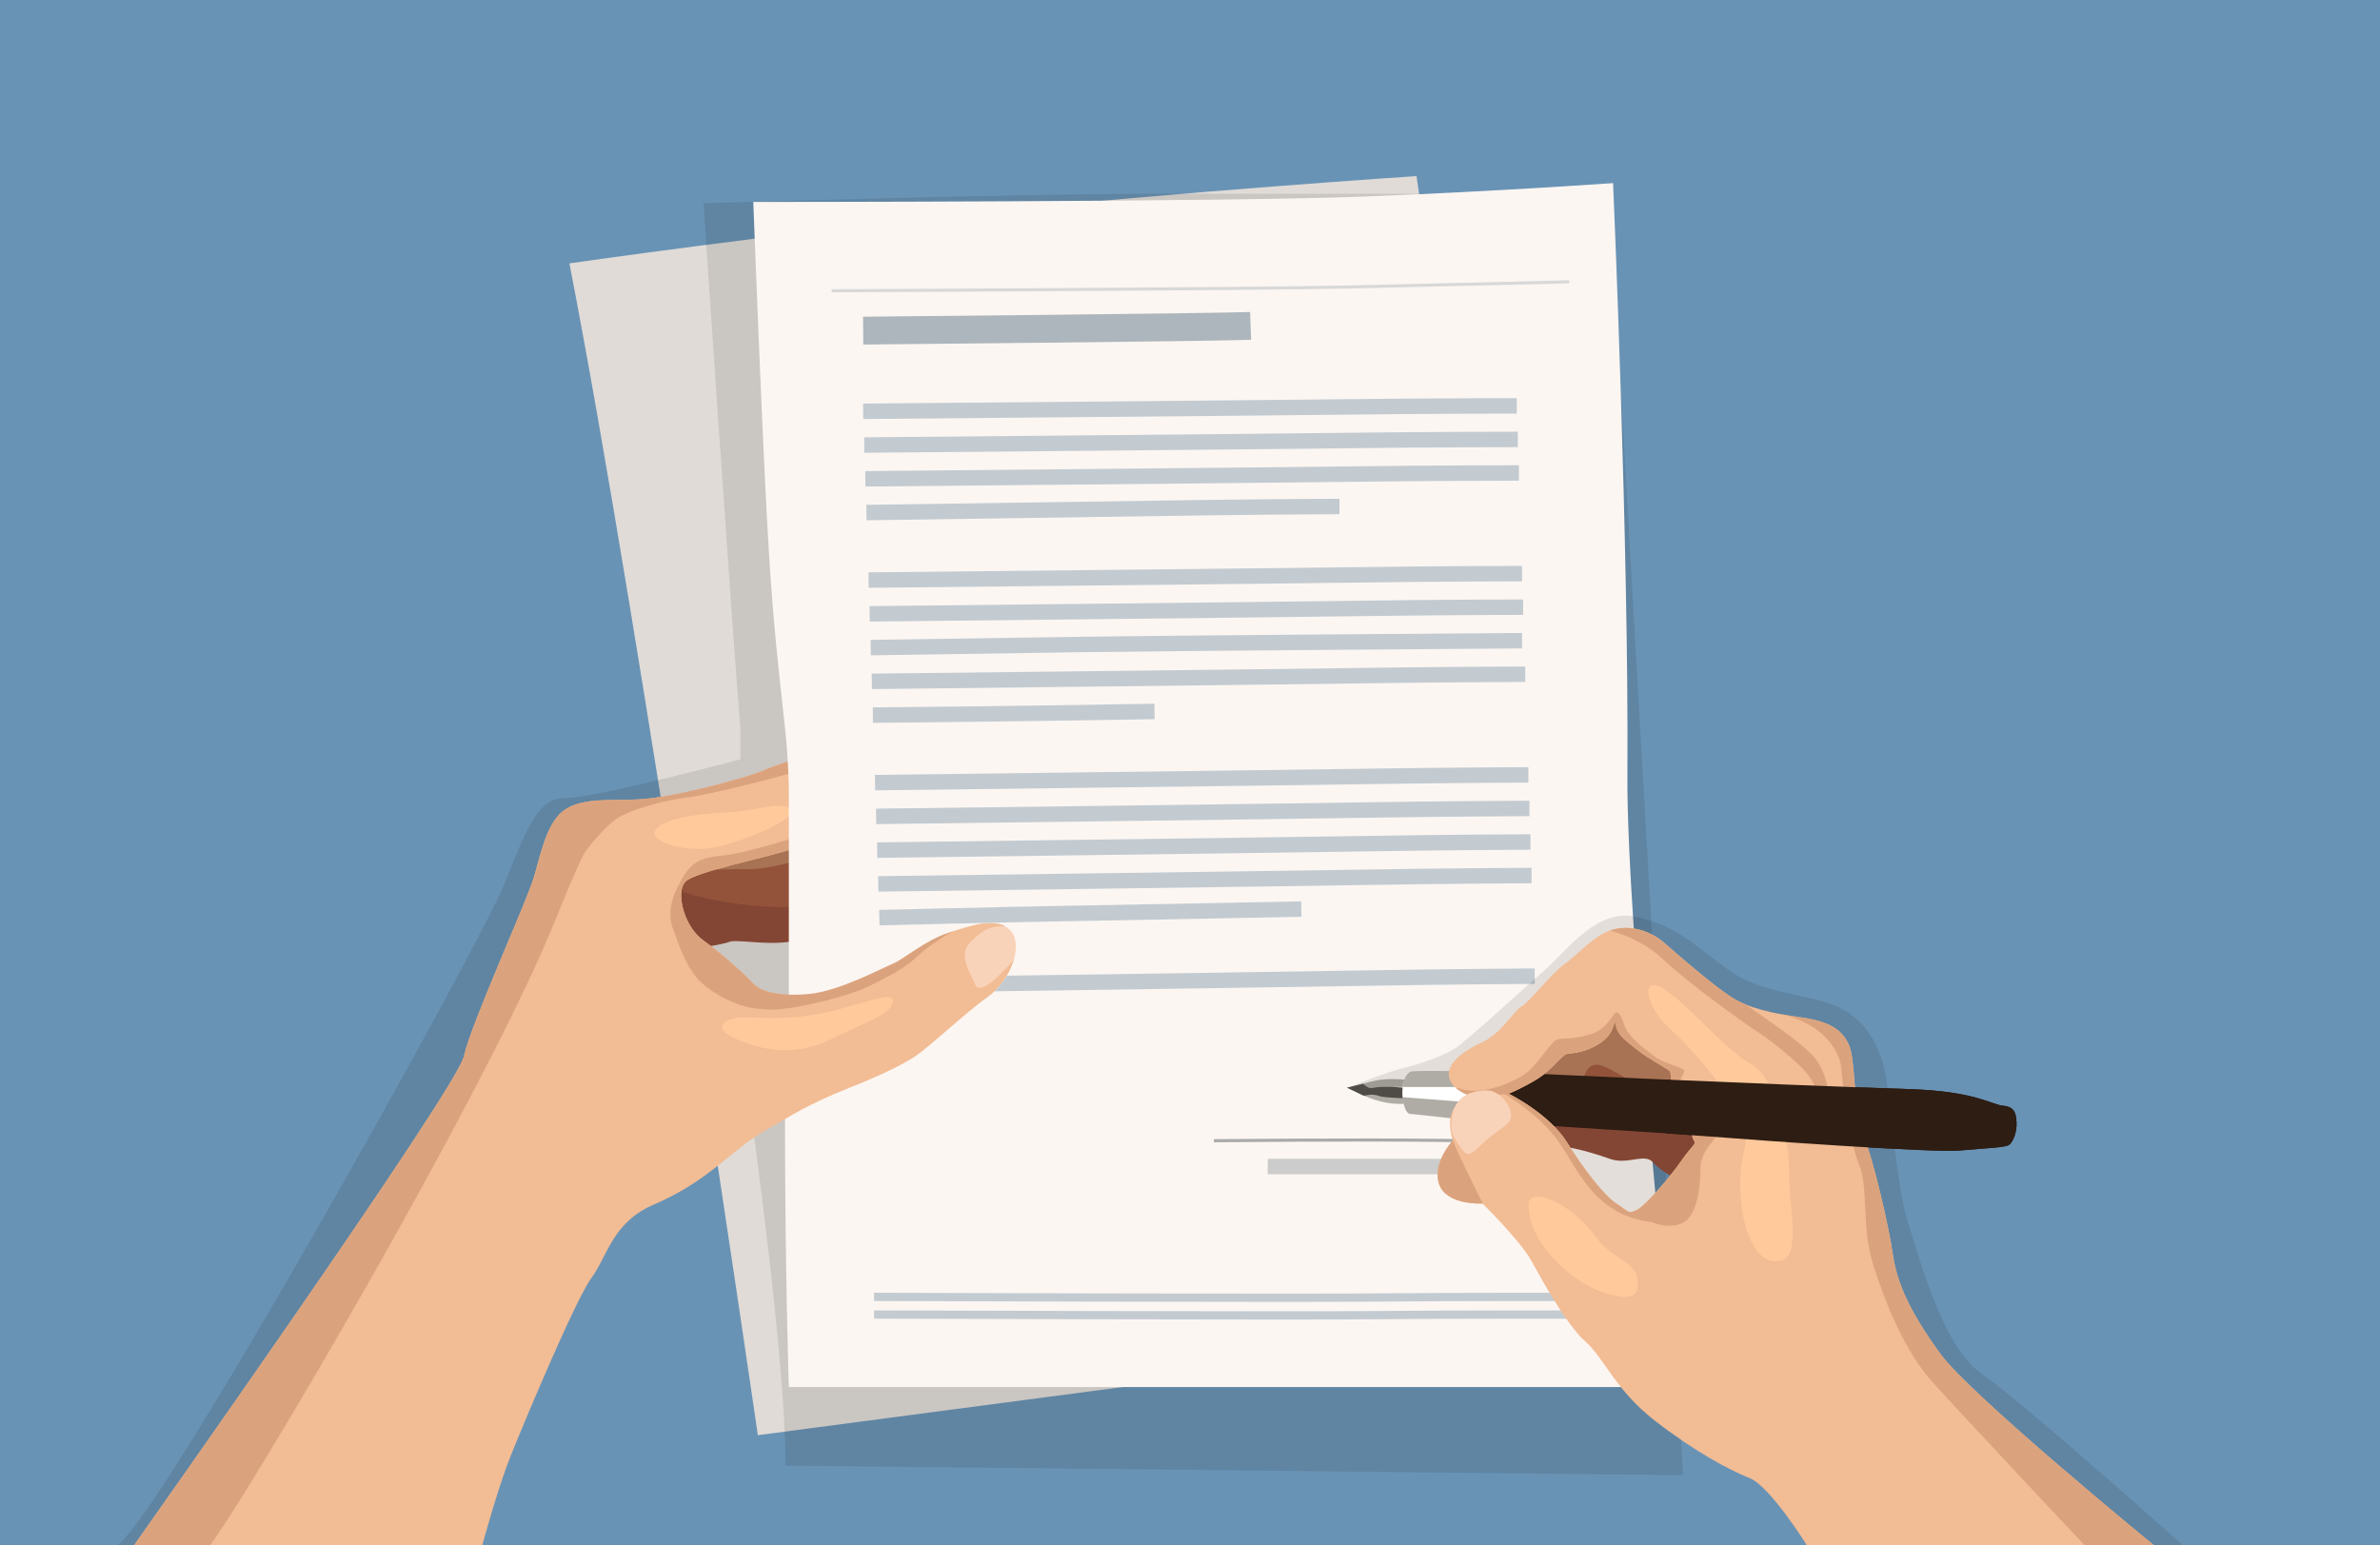 <?xml version="1.0" encoding="utf-8"?>
<!-- Generator: Adobe Illustrator 24.1.2, SVG Export Plug-In . SVG Version: 6.00 Build 0)  -->
<svg version="1.1" id="Vrstva_1" xmlns="http://www.w3.org/2000/svg" xmlns:xlink="http://www.w3.org/1999/xlink" x="0px" y="0px"
	 viewBox="0 0 5000 3246.95" style="enable-background:new 0 0 5000 3246.95;" xml:space="preserve">
<rect x="0" y="0" width="5000" height="3246.95" fill="#333333" stroke="none"/>
<style type="text/css">
	.st0{fill:#6993B5;}
	.st1{fill:#E0DBD7;}
	.st2{opacity:0.1;}
	.st3{fill:#844634;}
	.st4{fill:#93533A;}
	.st5{fill:#A87254;}
	.st6{fill:#F2BC94;}
	.st7{fill:#DBA37D;}
	.st8{fill:#F9D3B9;}
	.st9{fill:#FFC99B;}
	.st10{fill:#FCF6F2;}
	.st11{fill:none;stroke:#D8D8D8;stroke-width:6.499;stroke-miterlimit:10;}
	.st12{fill:none;stroke:#ADB6BC;stroke-width:58.49;stroke-miterlimit:10;}
	.st13{fill:none;stroke:#C3CBD1;stroke-width:32.495;stroke-miterlimit:10;}
	.st14{fill:#C3CBD1;}
	.st15{fill:none;stroke:#C3CBD1;stroke-width:17.331;stroke-miterlimit:10;}
	.st16{fill:none;stroke:#AAAAAA;stroke-width:6.499;stroke-miterlimit:10;}
	.st17{fill:none;stroke:#CCCCCC;stroke-width:32.495;stroke-miterlimit:10;}
	.st18{fill:#AFACA5;}
	.st19{fill:#FFFFFF;}
	.st20{fill:#4F4C47;}
	.st21{fill:#2D1D13;}
</style>
<g>
	<rect y="0" class="st0" width="5000" height="3246.86"/>
	<path class="st1" d="M1196.24,553.32c0,0,434.67-62.31,860.49-106.59c425.82-44.29,919.11-76.79,919.11-76.79
		s143.36,983.49,211.76,1398.44c68.39,414.94,160.66,1015.16,160.66,1015.16L1592.1,3015.27
		C1592.1,3015.27,1347.75,1332.3,1196.24,553.32z"/>
	<path class="st2" d="M3381.4,407.13c0,0-724.01,0-987.17,0c-263.16,0-916.31,19.79-916.31,19.79s59.15,881.45,77.52,1102.57v65.89
		c0,0-309.25,82.09-366.63,81.17c-57.39-0.92-79.26,56.05-131.25,184.85c-51.99,128.79-721.26,1329.88-812.17,1385.56l632.11-0.09
		c0,0,349.14-615.01,489.9-756.04c140.76-141.03,207.72-170.71,207.72-170.71s77.69,550.46,74.7,759.01l1886,20.22L3381.4,407.13
		L3381.4,407.13z"/>
	<g>
		<path class="st3" d="M1424.01,1998.53c0,0,92.04-12.9,107.2-19.38c15.16-6.5,73.65,6.49,123.48,0
			c49.82-6.5,136.48,2.74,199.3-1.88c62.82-4.62,103.98,23.32,138.64,21.26c34.66-2.06,153.81-46.82,114.82-121.92
			c-38.99-75.11-745.21-151.81-756.04-37.63C1340.58,1953.15,1424.01,1998.53,1424.01,1998.53z"/>
		<path class="st4" d="M1408.24,1855.66c0.37,20.9,138.13,49.82,231.28,49.82c93.15,0,199.3-17.33,238.29,0
			c38.99,17.33,182.85,54.16,217.08,54.16c34.22,0,47.22-36.1,12.56-83.04c-34.66-46.94-227.61-154.54-369.43-158.14
			C1596.2,1714.85,1406.79,1774.38,1408.24,1855.66z"/>
		<path class="st5" d="M2037.41,1855.66c0,0-76.54-19.15-140.09-29.07c-63.54-9.92-79.99-40.05-125.21-38.71
			c-45.21,1.34-140.18,39.26-201.18,38.2c-61-1.06-141.54,7.92-131.42-13.75c10.11-21.66,227.31-93.87,298.52-93.87
			C1809.22,1718.47,2135.61,1816.67,2037.41,1855.66z"/>
		<path class="st6" d="M281.41,3246.82c0,0,677.9-957.89,693.06-1027.21c15.16-69.32,132.14-324.95,147.31-376.94
			c15.16-51.98,28.16-119.15,67.15-142.97s93.15-17.32,155.25-20.22c62.1-2.89,216.63-41.88,262.85-62.09
			c46.21-20.22,160.3-50.55,179.08-43.33c18.78,7.22,62.1,44.77,83.77,54.88s112.64,63.54,132.86,72.21
			c20.22,8.67,96.76,33.23,128.54,47.66c31.77,14.44,111.2,44.78,116.98,63.55c5.78,18.78,5.78,37.55-11.56,51.99
			c-17.33,14.44-72.21,17.33-72.21,17.33s-4,17.99-36.92,24.87c-6.66,1.39-14.5,2.32-23.74,2.56
			c-54.88,1.44-95.31-37.54-112.65-49.1c-17.33-11.56-49.1-54.89-63.54-59.21c-14.45-4.34-124.2-49.11-145.86-49.11
			c-21.67,0-54.89,10.11-112.65,30.33c-57.76,20.21-209.41,49.1-229.63,70.76c-20.22,21.67-2.89,93.51,37.55,122.57
			c40.44,29.07,86.66,70.95,103.98,89.73c17.33,18.77,54.88,28.88,118.42,23.11c63.55-5.77,154.53-54.87,176.2-63.54
			c21.66-8.66,86.65-63.55,135.75-79.43c49.11-15.88,87.58-14.44,116.46,14.44c28.88,28.88,7.99,91.17-42.56,127.27
			c-50.54,36.1-117.23,107.42-147.56,126.2c-30.33,18.78-77.01,46.39-136.23,66.61c-59.21,20.21-189.56,87.03-238.66,125.3
			c-49.1,38.27-99.95,87.56-188.05,125.12c-88.09,37.54-97.53,107.01-132.19,154.67c-34.66,47.66-141.53,304-168.97,371.88
			c-27.44,67.88-60.61,190.25-60.61,190.25L281.41,3246.82z"/>
		<path class="st7" d="M2248.26,1812.33c-5.78-18.77-85.21-49.1-116.98-63.55c-31.77-14.43-108.32-38.99-128.54-47.66
			c-2.4-1.03-5.82-2.7-9.98-4.84c-0.08,0.1-0.13,0.15-0.13,0.15s42.24,33.58,67.16,53.08c24.91,19.5,54.16,46.57,74.74,68.24
			c20.58,21.67,46.57,50.91,44.4,55.23c-2.16,4.34-9.75,1.09-9.75,7.59c0,0.25,0.02,0.5,0.06,0.75c13.68-1.07,53.23-5.14,67.46-17
			C2254.04,1849.89,2254.04,1831.11,2248.26,1812.33z"/>
		<path class="st8" d="M2094.99,1788.81c0,0-1.62,11.07,8.12,27.32c9.75,16.25,25.28,44.95,43.33,55.24
			c18.05,10.29,30.87,2.71,34.66,0c3.79-2.71-24.91-34.66-36.83-46.04C2132.36,1813.96,2100.41,1782.08,2094.99,1788.81z"/>
		<path class="st8" d="M2138.17,1756.02c0,0,9.36,24.21,19.65,31.87c10.29,7.66,53.07,32.57,61.2,37.45
			c8.12,4.87,20.04-5.96,21.67-5.96c1.62,0,18.41-9.75,15.71-14.62C2253.68,1799.88,2163.47,1759.26,2138.17,1756.02z"/>
		<path class="st8" d="M2105.2,1945.71c-15.27,1.22-28.97,1.44-49.02,17.69c-20.04,16.25-31.74,28.16-29.03,49.28
			c2.71,21.12,15.87,42.25,21.7,56.51c6.5,15.89,31.7-1.27,47.4-17.51c15.71-16.25,51.52-46.21,47.19-72.75
			C2139.12,1952.39,2120.21,1944.51,2105.2,1945.71z"/>
		<path class="st7" d="M1246.95,1756.02c29.55-49.67,144.27-82.23,144.27-82.23l0,0c-18.33,3.06-34.55,5.1-47.03,5.68
			c-62.1,2.9-116.26-3.61-155.25,20.22s-51.99,90.99-67.15,142.97c-15.17,52-132.15,307.62-147.31,376.94
			c-15.16,69.32-693.06,1027.21-693.06,1027.21l159.37,0.14c81.72-107.23,568.43-933.73,718.07-1295.07
			C1195.74,1862.8,1217.4,1805.68,1246.95,1756.02z"/>
		<path class="st7" d="M1691.52,1615.21c42.24-14.08,67.16-16.25,85.57-10.83c18.41,5.42,47.66,15.16,77.99,26
			c17.47,6.24,47.85,18.94,74.43,31.07c-25.43-14.28-49.74-27.91-59.62-32.52c-21.66-10.11-64.99-47.66-83.77-54.88
			c-18.77-7.22-132.87,23.11-179.08,43.33c-46.22,20.21-200.74,59.2-262.85,62.09c-2.26,0.11-4.52,0.2-6.76,0.28
			c-11.79,6.42-57.62,11.16-67.26,16.54c-53.07,29.64-56.32,42.39-68.23,78.14c-11.92,35.74-3.25,66.04,8.66,44.41
			c15.16-27.53,46.57-67.16,76.9-92.91c30.33-25.75,114.81-45.74,160.31-51.16C1493.3,1669.36,1649.28,1629.29,1691.52,1615.21z"/>
		<path class="st9" d="M1875.66,2100.45c-2.95-19.15-82.18,15.57-153.81,29.24c-71.63,13.68-125.15,7.58-158.98,7.58
			c-33.82,0-74.98,19.5-16.49,45.5c58.49,25.99,126.44,36.83,200.78,0C1821.49,2145.95,1879.99,2128.62,1875.66,2100.45z"/>
		<path class="st9" d="M1660.47,1699.52c-19.44-17.99-70.77,4.5-135.75,7.38c-64.99,2.9-137.2,14.44-148.76,39
			c-11.55,24.55,67.17,45.42,123.13,34.99C1555.04,1770.45,1682.13,1719.58,1660.47,1699.52z"/>
		<path class="st7" d="M1417.43,1959.65c0,0,19.19,64.99,48.07,96.76c28.88,31.77,91.08,63.81,136.67,63.36
			c45.59-0.44-37.01-57.58-37.01-57.58L1417.43,1959.65z"/>
		<path class="st7" d="M1976.75,1826.6c-33.24-26.11-25.27-40.98-31.77-42.42s-22.39,2.17-67.88-9.38
			c-45.49-11.55-105.42-45.49-111.92-48.38s-27.44,7.95-53.44,18.78c-26,10.83-137.92,44.77-180.53,50.54
			c-42.6,5.78-70.77,3.61-96.76,47.66c-26,44.05-38.99,88.1-8.67,129.98c30.33,41.88,79.43,59.21,101.1,83.76
			c21.66,24.55,41.88,65.71,95.31,64.27c53.44-1.45,163.2-29.1,202.91-49.2c39.71-20.12,72.93-35.29,102.54-63.45
			c19.77-18.8,66.65-50.79,109.69-71.27c-9.21,2.51-17.97,5.16-25.93,7.73c-49.1,15.88-114.09,70.77-135.75,79.43
			c-21.67,8.67-112.65,57.77-176.2,63.54c-63.55,5.78-101.09-4.34-118.42-23.11c-17.33-18.77-63.54-60.65-103.98-89.73
			c-40.43-29.07-57.77-100.91-37.55-122.57c20.22-21.66,171.86-50.55,229.63-70.76c57.77-20.22,90.99-30.33,112.65-30.33
			c21.66,0,131.42,44.77,145.86,49.11c14.44,4.33,46.22,47.66,63.54,59.21c17.33,11.55,57.77,50.54,112.65,49.1
			c9.23-0.24,17.08-1.18,23.74-2.56c3.05-0.64,5.84-1.38,8.41-2.18C2093.95,1893.03,2032.52,1870.41,1976.75,1826.6z"/>
	</g>
	<path class="st10" d="M2074.7,2094.82c-50.54,36.1-125.95,108.52-156.28,127.29c-30.33,18.78-72.79,38.96-134.24,63.38
		c-35.32,14.04-87.96,36.89-135.05,65.77c0,319.3,8.12,562.92,8.12,562.92h1860.48c0,0-101.07-956.82-98.82-1286.18
		c3.27-477.64-30.09-1243.29-30.09-1243.29s-232.26,16.68-520.85,28.17c-289.48,11.52-1285.42,11.4-1285.42,11.4
		s20.25,540.7,33.35,745.25c18.29,285.61,41.35,363.48,41.35,504.25c0,140.78,0,369.37,0,369.37c0,14.08,0,29.65,0,46.51
		c12.56,0.39,26.6-0.07,42.21-1.49c63.55-5.77,154.53-54.87,176.2-63.54c21.66-8.66,67.88-49.1,116.98-64.99
		c49.11-15.89,100.66-34.12,129.54-5.24C2151.06,1983.3,2125.25,2058.72,2074.7,2094.82z"/>
	<path class="st11" d="M1747.16,610.87c0,0,885.31-3.58,1087.65-7.91c202.33-4.33,462.07-10.95,462.07-10.95"/>
	<path class="st12" d="M1813.39,694.64c0,0,726.25-6.71,813.98-9.96"/>
	<path class="st13" d="M1813.39,864.12c0,0,853.63-7.18,1016.63-9.21c174.18-2.16,356.6-2.16,356.6-2.16"/>
	<path class="st13" d="M1815.65,935.04c0,0,853.62-7.46,1016.62-9.54c174.19-2.22,356.55-2.28,356.55-2.28"/>
	<path class="st13" d="M1817.92,1005.96c0,0,853.62-7.73,1016.61-9.86c174.19-2.28,356.5-2.39,356.5-2.39"/>
	<path class="st13" d="M1820.18,1076.88c0,0,541.44-8.02,704.43-10.2c174.18-2.33,289.4-2.51,289.4-2.51"/>
	<path class="st13" d="M1824.71,1218.73c0,0,853.61-8.56,1016.6-10.85c174.18-2.45,356.36-2.74,356.36-2.74"/>
	<path class="st13" d="M1826.97,1289.65c0,0,853.61-8.84,1016.6-11.19c174.18-2.5,356.31-2.85,356.31-2.85"/>
	<path class="st13" d="M1829.23,1360.58c0,0,290.32-4.32,453.31-6.71c174.18-2.56,915.13-7.77,915.13-7.77"/>
	<path class="st13" d="M1831.49,1431.5c0,0,853.6-9.39,1016.59-11.84c174.18-2.61,356.22-3.09,356.22-3.09"/>
	<path class="st13" d="M1833.76,1502.42c0,0,200.67-1.68,363.66-4.17c174.18-2.67,228.09-3.51,228.09-3.51"/>
	<path class="st13" d="M1838.28,1644.27c0,0,853.59-10.22,1016.58-12.83c174.18-2.78,356.08-3.43,356.08-3.43"/>
	<path class="st13" d="M1840.55,1715.2c0,0,853.59-10.5,1016.58-13.16c174.18-2.83,356.03-3.54,356.03-3.54"/>
	<path class="st13" d="M1842.81,1786.11c0,0,853.59-10.78,1016.57-13.48c174.17-2.9,355.98-3.66,355.98-3.66"/>
	<path class="st13" d="M1845.07,1857.04c0,0,853.58-11.05,1016.57-13.81c174.18-2.95,355.94-3.78,355.94-3.78"/>
	<path class="st13" d="M1847.34,1927.97c0,0,246.35-6.21,409.34-9.02c174.18-3.01,477.18-9.02,477.18-9.02"/>
	<path class="st14" d="M2089.25,2082.72c265.57-3.75,672.78-9.57,779.46-11.47c172.07-3.09,353.77-4.11,355.59-4.12l-0.18-32.49
		c-1.82,0.01-183.71,1.04-356,4.12c-103.15,1.85-487.52,7.35-752.89,11.1C2108.21,2061.72,2099.44,2073,2089.25,2082.72z"/>
	<path class="st15" d="M1836.28,2724.71c0,0,881.29,2.97,1044.29,1.35c174.19-1.74,467.68-1.29,467.68-1.29"/>
	<path class="st15" d="M1836.28,2761.79c0,0,881.29,2.96,1044.29,1.34c174.19-1.73,467.68-1.29,467.68-1.29"/>
	<path class="st16" d="M2550.14,2396.6c0,0,306.92-2.78,469.97-0.7c163.04,2.08,218.28-1.16,218.28-1.16"/>
	<line class="st17" x1="2663.27" y1="2450.79" x2="3156.28" y2="2450.79"/>
	<path class="st18" d="M2951.06,2318.77c0,0-51.99,7.31-116.26-33.12c0,0,42.6-14.43,67.15-17.32c24.56-2.9,49.11,0,49.11,0
		S2938.79,2286.37,2951.06,2318.77z"/>
	<path class="st2" d="M2834.8,2283.73c0,0,79.08-31.95,116.26-40.61c37.18-8.67,84.98-26.95,106.57-40.92
		c21.6-13.97,137.13-119.53,187.68-164.23c50.55-44.7,109.52-131.35,195.57-111.13c86.05,20.21,119.27,60.65,192.92,112.65
		c73.65,51.99,169.21,46.12,234.08,79.38c64.87,33.27,83.65,97.05,92.31,132.49c8.65,35.43,24.39,245.56,47.58,315.07
		c23.18,69.52,70.96,261.89,156.61,320.8c85.66,58.92,421.87,359.64,421.87,359.64h-206.63l-1093.88-712.02l-265.64-224.03
		L2834.8,2283.73z"/>
	<path class="st3" d="M3531.88,2482.55c0,0-41.88-20.22-59.21-40.44c-17.33-20.22-53.07,5.78-90.08-7.22s-89-28.88-126.55-27.44
		c-37.55,1.44-73.66-15.62-69.32-56.19c4.33-40.57,83.06-76.11,145.51-99.5c62.45-23.39,203.98-30.62,247.3,28.6
		c43.33,59.21,96.77,144.41,59.22,168.97C3601.2,2473.89,3531.88,2482.55,3531.88,2482.55z"/>
	<path class="st4" d="M3596.86,2407.46c0,0-66.43-60.66-85.2-88.1c-18.77-27.45-46.21-10.11-85.21-20.22
		c-38.99-10.1-62.79-8.67-94.22,11.56c-31.43,20.21-67.53,57.76-67.53,57.76l-30.33,11.56l-63.55-63.54l70.64-93.29l208.09-69.9
		l157.28,82.31L3596.86,2407.46z"/>
	<path class="st5" d="M3562.2,2317.91c0,0-51.99-34.66-66.44-43.32c-14.44-8.67-47.66,7.22-80.87-10.12
		c-33.22-17.32-54.88-34.66-72.21-24.55c-17.32,10.11-14.44,41.88-43.33,56.32c-28.88,14.45-67.88,41.89-99.64,41.89
		c-31.78,0-69.12-50.61-69.12-50.61l144.21-83.71l99.65-50.55l31.77-52l121.31,89.55l79.29,89.54L3562.2,2317.91z"/>
	<path class="st18" d="M3126.17,2251.35c0,0-149.12-3.25-162.83,0c0,0-20.22,9.02-16.61,51.99c3.61,42.96,19.5,37.19,19.5,37.19
		s150.93,16.42,159.94,16.97C3135.19,2358.04,3126.17,2251.35,3126.17,2251.35z"/>
	<polygon class="st19" points="3130.04,2319.29 2927.95,2303.71 2927.95,2283.73 3142.42,2283.73 	"/>
	<path class="st20" d="M2946.73,2307.31c0,0-41.88-1.44-48.38-4.33s-17.33-3.61-20.94-2.89s-12.44,1.99-12.44,1.99l-35.55-16.93
		l33.92-8.27c0,0,7.56,7.33,14.06,8.77c6.5,1.45,7.23-1.44,26-2.16c18.77-0.72,43.33,1.45,43.33,1.45
		S2945.28,2295.76,2946.73,2307.31z"/>
	<path class="st21" d="M3126.17,2357.5c0,0,357.44,21.66,466.84,30.32c109.4,8.67,471.17,34.66,526.42,29.25
		c55.23-5.42,95.31-5.42,102.9-13c7.58-7.58,15.16-25.99,14.08-46.57c-1.08-20.58-5.42-32.5-29.24-34.66
		c-23.83-2.16-57.41-30.33-196.05-34.66c-138.65-4.34-428.93-16.25-549.16-21.67c-120.23-5.42-335.78-15.17-335.78-15.17
		S3072.02,2299,3126.17,2357.5z"/>
	<path class="st6" d="M3084.17,2300.59c0,0-25.99,12.99-34.66,38.99c-8.66,26,2.9,56.32,2.9,56.32s-44.77,47.66-28.89,92.43
		c15.89,44.77,90.98,40.19,90.98,40.19s79.43,78.23,102.54,120.11c23.11,41.88,73.66,134.31,114.09,170.42
		c40.43,36.11,62.09,101.1,145.86,166.08s155.34,102.94,198.67,120.28c43.33,17.32,120.42,141.45,120.42,141.45h640.12h89.11
		c0,0-386.14-315.89-448.96-402.54c-62.82-86.65-90.98-147.3-99.65-207.96c-8.66-60.66-40.44-197.14-62.09-252.02
		c-21.67-54.88-15.89-157.42-30.34-189.19c-14.44-31.78-40.44-49.11-101.09-57.77c-60.66-8.66-109.76-18.77-147.31-43.33
		c-37.54-24.55-109.76-86.64-137.19-111.2c-27.44-24.55-67.88-40.43-108.32-30.33s-73.66,51.99-102.54,72.21
		c-28.89,20.22-72.21,77.98-90.99,89.55c-18.77,11.55-41.88,56.32-82.32,75.09c-40.43,18.78-73.65,43.33-70.76,70.77
		C3046.62,2287.59,3084.17,2300.59,3084.17,2300.59z M3224.25,2270.25c37.55-21.67,56.33-54.88,69.33-56.33
		c13-1.44,40.44-2.88,71.3-24.55c30.87-21.66,25.46-56.32,29.79-34.65c4.34,21.67,23.11,33.21,46.22,51.99
		c23.11,18.77,66.44,40.44,67.88,44.77c1.45,4.34,2.89,24.56,4.33,40.43c1.45,15.89,30.33,43.33,30.33,43.33s8.66,11.56,8.66,27.44
		c0,15.89,2.89,27.44,7.23,34.66c4.33,7.22-4.34,8.67-27.44,41.88c-23.11,33.22-73.66,92.43-92.43,102.54
		c-18.77,10.1-18.77,2.89-43.33-13c-24.55-15.89-66.44-67.88-103.98-128.54c-37.55-60.66-122.76-102.54-122.76-102.54
		S3186.71,2291.91,3224.25,2270.25z"/>
	<g>
		<path class="st7" d="M3114.5,2528.52c0,0,0.61,0.59,1.64,1.63c-1.96-3.64-3.79-7.12-5.25-10.04c0,0-51.27-101.82-58.49-124.2
			c0,0-44.77,47.66-28.89,92.43C3039.4,2533.1,3114.5,2528.52,3114.5,2528.52z"/>
		<path class="st7" d="M3052.4,2395.9c-0.08-0.24-0.18-0.48-0.26-0.72C3052.3,2395.64,3052.4,2395.9,3052.4,2395.9z"/>
	</g>
	<path class="st7" d="M3390.34,1952.53c-2.62,0.65-5.21,1.45-7.76,2.35c27.22,7.8,73.84,25.21,110.3,59.75
		c54.88,51.98,168.07,132.83,201.29,154.5c33.21,21.66,80.64,61.63,98.92,82.31c41.16,46.58,27.08,105.9,40.09,139.11
		c12.99,33.22,1.97,11.11,9.2-85.64c0,0-1.99-56.77-39.54-92.88c-30.41-29.25-88.57-69-135.33-101.54
		c-11.33-4.66-21.89-10.05-31.66-16.44c-37.54-24.55-109.76-86.64-137.19-111.2C3471.22,1958.31,3430.78,1942.42,3390.34,1952.53z"
		/>
	<path class="st7" d="M3271.91,2395.18c40.44,55.61,76.55,159.59,199.3,172.58c0,0,37.55,17.33,66.44,0
		c28.88-17.32,34.66-76.54,34.66-112.64s28.88-56.33,33.21-69.32c4.34-13-2.89-23.11-11.55-34.66
		c-8.66-11.56-4.33-31.78-23.11-41.88c-18.78-10.11-44.78-23.11-43.33-31.78c1.45-8.66,9.96-21.66,11.48-27.44
		c1.52-5.77-43.25-15.88-60.58-28.88c-17.33-13-56.33-40.44-64.99-64.99c-8.67-24.56-13-30.33-18.78-28.88
		c-5.78,1.44-17.33,35.05-54.88,46.41c-37.55,11.35-59.21,5.58-70.76,11.35c-11.56,5.79-37.55,49.1-60.66,67.89
		c-23.11,18.77-95.64,50.54-140.25,34.66c-3.79-1.36-7.27-2.23-10.49-2.74c11.73,10.6,26.54,15.74,26.54,15.74l77.99-1.45
		C3162.16,2299.14,3231.48,2339.57,3271.91,2395.18z M3224.25,2270.25c37.55-21.67,56.33-54.88,69.33-56.33
		c13-1.44,40.44-2.88,71.3-24.55c30.87-21.66,25.46-56.32,29.79-34.65c4.34,21.67,23.11,33.21,46.22,51.99
		c23.11,18.77,66.44,40.44,67.88,44.77c1.45,4.34,2.89,24.56,4.33,40.43c1.45,15.89,30.33,43.33,30.33,43.33s8.66,11.56,8.66,27.44
		c0,15.89,2.89,27.44,7.23,34.66c4.33,7.22-4.34,8.67-27.44,41.88c-23.11,33.22-73.66,92.43-92.43,102.54
		c-18.77,10.1-18.77,2.89-43.33-13c-24.55-15.89-66.44-67.88-103.98-128.54c-37.55-60.66-122.76-102.54-122.76-102.54
		S3186.71,2291.91,3224.25,2270.25z"/>
	<path class="st7" d="M3743.56,2131.08c91.83,21.15,122.64,82.84,124.8,113.18c2.17,30.33,15.17,147.3,36.83,201.47
		c21.66,54.15,4.33,129.97,30.33,212.29c26,82.31,67.16,181.96,123.48,244.79c56.3,62.8,320.3,343.88,320.62,344.05h56.57h5.71h83.4
		c0,0-386.14-315.89-448.96-402.54c-62.82-86.65-90.98-147.3-99.65-207.96c-8.66-60.66-40.44-197.14-62.09-252.02
		c-21.67-54.88-15.89-157.42-30.34-189.19c-14.44-31.78-40.44-49.11-101.09-57.77c-13.87-1.98-27.12-4.05-39.79-6.33
		C3743.44,2131.06,3743.51,2131.07,3743.56,2131.08z"/>
	<path class="st8" d="M3087.42,2424.06c13.65-5.35,20.01-16.6,43.17-35.38c27.06-21.93,44.02-26.9,44.02-45.85
		c0-18.96-23.29-54.16-55.79-52c-32.49,2.16-59.19,13.54-66.69,48.75c-7.5,35.21-1.55,44.95,10.37,62.29
		C3074.42,2419.19,3079.33,2427.23,3087.42,2424.06z"/>
	<path class="st9" d="M3439.44,2709.41c-5.41,27.83-64.96,13.6-107.22-10.23c-42.26-23.83-121-89.54-120.97-169.03
		c0.01-36.65,85.21-9.92,144.42,72.27C3389.78,2649.74,3451,2650,3439.44,2709.41z"/>
	<path class="st9" d="M3743.56,2647.85c39.96-12.25,15.1-111.31,15.1-184.83s-25.99-198.21-81.24-228.48
		c-55.23-30.25-138.33-133.27-185.99-159.26c-47.66-25.99-32.5,43.33,19.5,88.82c51.99,45.5,108.32,123.49,123.48,140.81
		c15.17,17.33,49.83,31.68,28.17,119.83C3640.91,2512.88,3670.75,2670.18,3743.56,2647.85z"/>
	<path class="st19" d="M3499.26,2268.16"/>
	<path class="st21" d="M4119.43,2417.07c55.23-5.42,95.31-5.42,102.9-13c7.58-7.58,15.16-25.99,14.08-46.57
		c-1.08-20.58-5.42-32.5-29.24-34.66c-23.83-2.16-57.41-30.33-196.05-34.66c-125.88-3.94-376.74-14.13-511.86-20.01v112.96l0,0
		c38.23,2.59,71.25,4.92,93.75,6.7C3702.41,2396.49,4064.18,2422.49,4119.43,2417.07z"/>
</g>
</svg>
